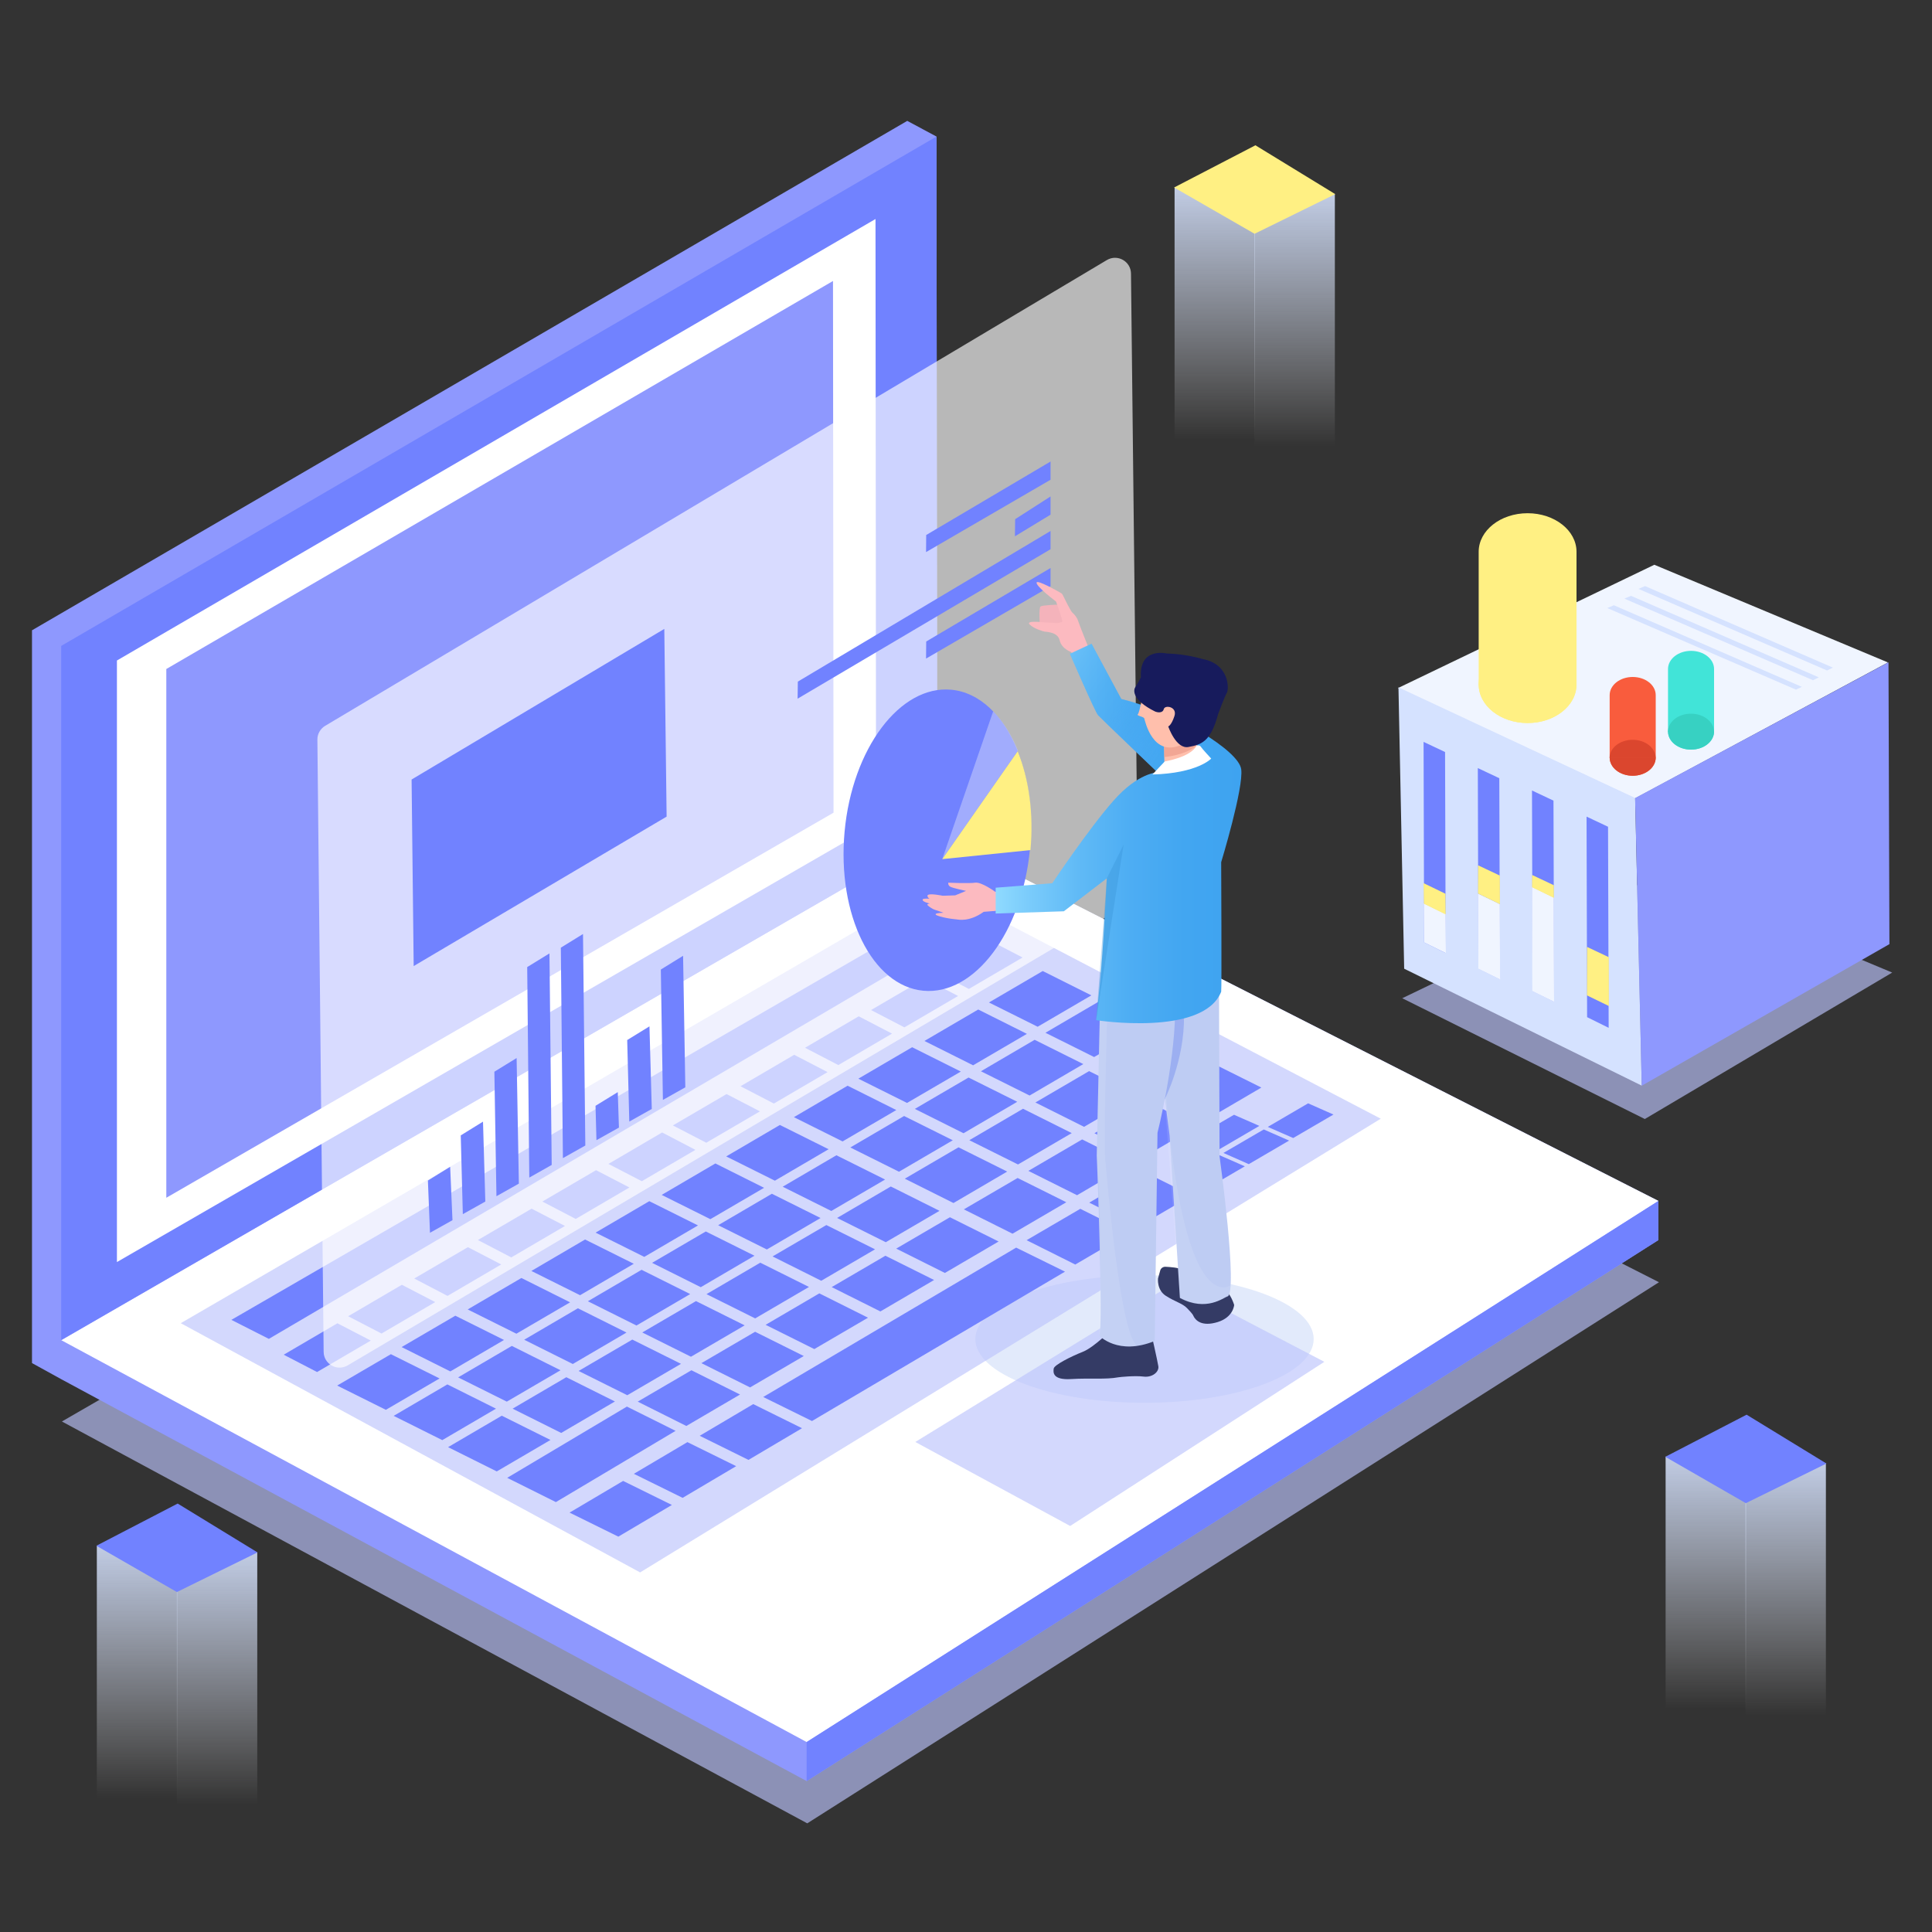 <svg id="图层_1" xmlns="http://www.w3.org/2000/svg" viewBox="0 0 2500 2500"><rect x="0" y="0" width="2500" height="2500" fill="#333333" stroke="none"/><style>.st0{opacity:.65;fill:#bbc3fc;enable-background:new}.st1{fill:#f0f5ff}.st3{fill:#7182ff}.st4{fill:#fff083}.st5{fill:#8e98fe}.st7{fill:#db462e}.st9{fill:#37d1c2}.st10{fill:#fff}.st13{fill:#fcbac0}.st15{fill:#343b65}.st16{fill:#beccf3}.st17{opacity:.1;fill:#fff;enable-background:new}.st21{fill:#ffbfac}</style><g id="图层_1_1_"><path class="st0" d="M2146.2 1132.1l-331.7 159.6 313.9 156.3 320.1-189.5z"/><path class="st1" d="M2053.3 1287.4l.1 29.2 28.1 13.9.1-29.3-28.3-13.8zm87.4-556.6l-331.6 159.5 306.4 143L2443 857.2z"/><path d="M2128.7 758.4l-8.6 3.6 244.1 105.6 7.6-3.7zm-18.2 12.6l-8.6 3.6L2346 880.2l7.6-3.7zm-22.1 12.2l-8.6 3.6L2324 892.4l7.6-3.6zm-278.8 106.2c.1 2.6 7.4 364.1 7.4 364.1l307.4 151.3-8.5-372.2-306.3-143.2z" fill="#d5e2ff"/><path class="st3" d="M1842.1 960l.7 259.5 27.9 13.8-.8-260.2-27.8-13.1z"/><path class="st1" d="M1842.4 1168.9c0 .2.4 50.6.4 50.6l28.2 13.9-.3-50.8-28.3-13.7z"/><path class="st4" d="M1842.1 1142.8c0 .2.4 26.6.4 26.6l28.2 13.9-.3-26.8-28.3-13.7z"/><path class="st3" d="M1912.3 993.9l.7 259.5 27.9 13.8-.8-260.2-27.8-13.1zm70.1 29l.7 259.5 27.9 13.8-.8-260.2-27.8-13.1zm70.6 33.8l.7 259.5 27.9 13.8-.8-260.2-27.8-13.1z"/><path class="st5" d="M2443.7 857l-327.9 175.7 8.6 372.2 320.5-183.2z"/><path class="st1" d="M1912.5 1156.2l.4 97.4 28.2 13.9-.3-97.6-28.3-13.7zm69.9-8.6l.4 134.9 28.2 13.9-.3-135.1-28.3-13.7z"/><path class="st4" d="M1912.6 1119.7l-.1 36.5 28.4 13.8-.1-37-28.2-13.3zm69.9 12.5c0 .2-.1 15.9-.1 15.9l28.4 13.8-.1-16.4-28.2-13.3zm71.1 93.1l-.1 62.7 28.4 13.8-.1-63.2-28.2-13.3zM2040 885.7c0 27.5-28.3 49.9-63.3 49.9-34.9 0-63.3-22.3-63.3-49.9V714c0-27.5 28.3-49.9 63.3-49.9 34.9 0 63.3 22.3 63.3 49.9v171.7z"/><path class="st4" d="M1913.4 885.7c0 27.5 28.3 49.9 63.3 49.9s63.3-22.3 63.3-49.9"/><path class="st4" d="M2039.8 886.6c0-27.5-28.3-49.9-63.3-49.9s-63.3 22.3-63.3 49.9"/><path d="M2142.5 980.3c0 13-13.3 23.5-29.8 23.5s-29.8-10.5-29.8-23.5v-80.8c0-13 13.3-23.5 29.8-23.5s29.8 10.5 29.8 23.5v80.8z" fill="#f95c3d"/><path class="st7" d="M2082.9 980.3c0 13 13.3 23.5 29.8 23.5s29.8-10.5 29.8-23.5"/><path class="st7" d="M2142.4 980.8c0-13-13.3-23.5-29.8-23.5s-29.8 10.5-29.8 23.5"/><path d="M2218 946.5c0 13-13.3 23.5-29.8 23.5s-29.8-10.5-29.8-23.5v-80.8c0-13 13.3-23.5 29.8-23.5s29.8 10.5 29.8 23.5v80.8z" fill="#41e4d8"/><path class="st9" d="M2158.4 946.5c0 13 13.3 23.5 29.8 23.5s29.8-10.5 29.8-23.5"/><path class="st9" d="M2217.9 947c0-13-13.3-23.5-29.8-23.5s-29.8 10.5-29.8 23.5"/></g><g id="图层_2_1_"><path class="st0" d="M80.1 1839.4L1213.4 1185l933.3 474.2-1102.1 700.2z"/><path class="st5" d="M2146 1604.6l-1102.2 700.1-964.5-520-37.9-20.9V815.6L1174 156.4l37.8 20.3.9 903.1L2146 1554z"/><path class="st10" d="M79.3 1734.2l1133.4-654.4L2146 1554l-1102.2 700.2z"/><ellipse cx="1481" cy="1732.7" rx="218.9" ry="82.5" fill="#e2eafb"/><path class="st3" d="M1212.7 1079.8L79.2 1734V835.8l1132.6-659.1z"/><path class="st10" d="M1133.6 1066.2l-982.3 566.9V854.7l981.6-571.3z"/><path class="st5" d="M1078.6 1051.6l-863.4 498.3V865.7l862.7-502.1z"/><path class="st0" d="M233.9 1712.2l975.2-566.4 577.6 301.8-958.4 587.1zm950.5 153.7l334.5-205.5 194.8 101.8-328.9 212.4z"/><path class="st3" d="M1256.8 1198.7l-908.9 533.8-48.5-24.6 916.7-530.3zm23.3 17.9l43.1 22.4-69.5 40.7-43.1-22.5zm-83.5 49.8l43.2 22.4-69.5 40.6-43.2-22.4zm-85.4 48.7l43.1 22.4-69.5 40.7-43.1-22.4zm-83.5 49.8l43.2 22.4-69.5 40.7-43.2-22.4zm-87.5 50.8l43.2 22.4-69.5 40.6-43.2-22.4zm-83.4 49.7l43.1 22.5-69.4 40.6-43.2-22.4zm-85.5 48.8l43.2 22.4-69.5 40.7-43.2-22.5zm-83.4 49.8l43.2 22.4-69.5 40.7-43.2-22.5zm-82.4 49.8l43.1 22.4-69.5 40.7-43.1-22.5zm-85.5 48.7l43.2 22.4-69.5 40.7-43.2-22.4zm-83.4 49.8l43.2 22.4-69.5 40.7-43.2-22.4zm912.7-455.8l62.9 31.5-69.5 40.6-63-31.4zm-83.5 49.8l63 31.5-69.6 40.7-63-31.5zm-85.5 48.8l63 31.5-69.6 40.6-63-31.4zm-83.5 49.8l63 31.5-69.5 40.6-63-31.4zm-87.6 50.8l63 31.4-69.5 40.7-63-31.4zm-83.5 49.8l63 31.5-69.5 40.6-63-31.4zm-85.5 48.8l63 31.4-69.5 40.7-63-31.4zm-83.1 49.6l63 31.4-69.5 40.7-63-31.4zm-82.4 49.8l63 31.5-69.5 40.6-63-31.4zm-85.5 48.8l63 31.4-69.5 40.7-63-31.5zm-83.4 49.8l63 31.4-69.5 40.6-63-31.4zm916.5-456.6l63 31.4-69.5 40.7-63-31.4zm-83.5 49.8l63 31.4-69.5 40.7-63-31.4zm-85.5 48.8l63 31.4-69.5 40.7-63-31.5zm-83.4 49.8l63 31.4-69.6 40.7-63-31.4zm-87.6 50.8l63 31.4-69.6 40.7-62.9-31.4zm-83.5 49.8l63 31.4-69.5 40.7-63-31.4zm-85.5 48.8l63 31.4-69.5 40.7-63-31.5zm-83.1 49.6l62.9 31.4-69.5 40.7-62.9-31.4zm-82.4 49.8l62.9 31.4-69.5 40.7-62.9-31.4zm-85.5 48.7l63 31.5-69.5 40.6-63-31.4zm-83.4 49.8l62.9 31.4-69.5 40.7-62.9-31.4zm913.9-455.2l63 31.4-69.6 40.7-63-31.5zm-83.5 49.8l63 31.4-69.5 40.7-63-31.5zm-85.5 48.7l63 31.5-69.5 40.6-63-31.4zm-83.5 49.9l63 31.4-69.5 40.7-63-31.5zm-87.6 50.7l63 31.5-69.5 40.6-63-31.4zm-83.4 49.9l63 31.4-69.6 40.7-63-31.5zm-85.5 48.7l63 31.4-69.6 40.7-63-31.4zm-83.2 49.7l63 31.4-69.5 40.6-63-31.4zm-82.4 49.8l63 31.4-69.5 40.6-63-31.4zm-85.4 48.7l62.9 31.4-69.5 40.7-62.9-31.4zm-83.5 49.8l63 31.4-69.5 40.7-63-31.4zm928.7-337.1l32.8 14.4-52.2 30.5-32.8-14.5zm57.3-33.3l32.8 14.4-52.2 30.5-32.8-14.5zm57.4-33.8l32.8 14.5-52.1 30.4-32.9-14.4zm-95.9 14.8l32.8 14.4-52.2 30.5-32.8-14.5zm-117.8 73l63 31.5-69.5 40.6-63-31.4zm-81.1 48.7l63 31.4-69.5 40.7-63-31.5zm-83 50.2l63.2 31.1-327.4 193.3-63.1-31.1zm-340.2 202.5l63.1 31.2-69.3 41-63.1-31.2zm-85.2 49.2l63.1 31.1-69.3 41-63.1-31.1zm-83.2 50.2l63.1 31.1-69.3 41-63.1-31.1zm762.9-540.4l63 31.4-69.5 40.7-63-31.5zm-83.4 49.8l63 31.4-69.6 40.7-63-31.4zm-85.5 48.7l62.9 31.5-69.5 40.7-63-31.5zm-83.5 49.9l63 31.4-69.6 40.7-63-31.5zm-87.6 50.8l63 31.4-69.5 40.7-63-31.5zm-83.5 49.8l63 31.4-69.5 40.7-63-31.5zm-85.5 48.7l63 31.5-69.5 40.6-63-31.4zm-83.1 49.7l63 31.4-69.5 40.6-63-31.4zm-82.4 49.8l62.9 31.4-69.5 40.7-62.9-31.5zm-83.5 47l63 31.4-154.9 92.2-63-31.4zm232.6 434.1v50.5L2146 1604.6V1554z"/><path d="M1462.2 1168.5L449.9 1766.8c-13.7 8.1-31-1.7-31.1-17.6l-8.1-792.1c-.1-7.3 3.8-14.2 10.1-17.9l1011.5-602.7c13.7-8.1 31 1.6 31.2 17.5l8.9 796.5c0 7.4-3.9 14.3-10.2 18z" opacity=".65" fill="#fff"/><path class="st3" d="M862.6 1056.7l-327.3 193.4-2.7-241.4 327-194.9zm496.8-346l-327.3 193.4.3-22.1 327-194.9zm0-44.7l-46.1 28 .3-22.2 45.8-29.4zm0-45.2l-161.1 93.6.2-22.1 160.9-95.1zm0 137.8l-161.1 93.6.2-22.1 160.9-95.1zm-773.9 820.3l-29.1 16.3-2.7-67.6 28.8-17.8zm42.5-24.1l-29.1 16.3-2.7-101.9 28.8-17.8zm43.4-23.2l-29 16.3-2.7-161.1 28.8-17.7zm42.5-24.2l-29 16.4-2.7-272.4 28.8-17.7zm43.5-25.1l-29 16.3-2.7-272.3 28.7-17.7zm43.5-23.2l-29.1 16.3-1.2-44.5 28.8-17.7zm42.5-24.1l-29.1 16.3-2.7-105.5 28.8-17.7zm43.4-28l-29 16.3-2.7-168.7 28.8-17.8zm446-308.6c-10 107.6-71.8 189.8-138 183.6s-111.8-98.3-101.9-205.9 71.8-189.8 138-183.6c36.8 3.4 67.3 33.4 85.3 77.9 14.5 35.4 21 80.2 16.6 128z"/><path class="st0" d="M1317.3 971.3c-8.3-20.4-19.2-37.7-32.1-50.9l-65.9 191.2 97.6-139.7"/><path class="st4" d="M1333.4 1100c4.4-47.8-2.1-92.5-16.5-128l-97.6 139.7 114.1-11.7z"/><path class="st13" d="M1301.6 1153.5l-13.8.5s-17.7-13-25.9-11.8-34.8 0-34.8 0-.8 3.1 2.4 5.1c3.3 2 20.6 5.5 20.6 5.5l-14.1 5.8-16.2.5s-17.8-3.8-19.6-.5c0 0-.7 2.2 2.5 4.3 0 0-8.1-.6-8.7.9-.6 1.5.7 3.1 9.3 5.6 0 0-3.5-.1-3.3 1.3.2 1.4 7.2 5.9 9.2 6.4 2 .5 11.6 4 11.6 4s-8.8.2-9.9 1.5c-1.1 1.2 2.2 2.6 9.7 4.4s15.2 2.5 17.2 2.7 16.3 3.7 35.1-9.8l24.2-1.9 4.5-24.5z"/><path d="M1368.4 782.5c-.6-.1-19.1.5-21.8 2.2-2.7 1.7-1.1 22.8-1.1 22.8s32 4.2 32.3 3.2c.3-1.1 4.3-10.5 3-12.3s-12.4-15.9-12.4-15.9z" fill="#f4b3bb"/><path class="st13" d="M1341.4 753.7c1.2-3.4 25.7 10.3 31.7 13.8.9.5 1.6 1.2 2 2.2 2.4 4.9 10.5 21.5 12.7 23.2 2.6 2 6.2 6.8 7.1 10.1.8 3.3 19 48.4 19 48.4l-17.9 11.5-9.9-19.2s-12.4-4-14.9-15.1-17.8-10.9-19.6-11.3-13.2-3.4-19.2-9.2 19.1-2.7 19.1-2.7l10.9.5 5.1.4s6.1-.8 7.1-1.8-8.1-26.1-8.1-26.1-26.8-20.2-25.1-24.7z"/><path class="st15" d="M1498.5 1654.2s-1.9 14.9 10.1 22.6c12 7.7 21.4 9.7 27.4 15.9 8.3 8.6 7.6 8.9 8.3 10.2 2.9 6 11.2 14.1 31.5 7.8s21.2-22.1 21.2-22.1-4.6-15.7-12.6-19.2c-8-3.4-50.6-22.9-55.7-26.6-3.5-2.5-14.2-3.3-20.7-3.6-3.1-.1-5.9 1.9-6.7 4.9l-2.8 10.1z"/><path class="st16" d="M1577.4 1281.3l.7 214.8s24.5 177.9 10.1 181.5c-5.1 1.3-26.6 20.2-61.4 1.9l-13.3-210-13.3-102.2s-5.7-41.1-5.7-43 7.6-38.6 8.9-41.8c1.2-3.1 74-1.2 74-1.2z"/><path class="st17" d="M1507.5 1395.4s13.6 277.3 79.2 270.5l5.8-2.9s-1.8 13.2-2.4 13.8-33.5 21.5-63.3 2.7L1507 1423l.5-27.6z"/><path d="M1532.1 1314.4c0-1.5-23 5.1-23 5.1l-2.2 103.4c0 .1 26-50.3 25.2-108.5z" fill="#9caff1"/><path class="st15" d="M1439.3 1719.4s-23.1 23.9-38.3 29.9c-15.2 6-36.8 16.9-37.5 21.6s-1.8 15.1 22.6 13.6 44.4.8 61.2-2.3c2.3-.4 21.4-2.3 32.6-.9 11.2 1.4 20.1-6.1 19-13.3s-9.4-43.6-9.4-43.6l-50.2-5z"/><path class="st16" d="M1423.1 1315.2l-3.9 180.1s8.7 222.7 3.2 233c0 0 24.4 26.3 71.8 6.9l3.6-269.4s21.5-85.1 22.8-154.7l-97.5 4.1z"/><path class="st17" d="M1432.8 1309.3s-5.1 164.8-2.5 192.7 19.8 230.8 41.8 239.3c0 0-28.7 6.6-49.8-13.1 0 0 5.5-131.7-3.2-233l4.3-188 9.4 2.1z"/><linearGradient id="SVGID_1_" gradientUnits="userSpaceOnUse" x1="1288.403" y1="1419.343" x2="1606.378" y2="1419.343" gradientTransform="matrix(1 0 0 -1 0 2497.89)"><stop offset=".001" stop-color="#8fdaff"/><stop offset=".13" stop-color="#7bccfb"/><stop offset=".338" stop-color="#60baf6"/><stop offset=".55" stop-color="#4dadf3"/><stop offset=".768" stop-color="#42a6f1"/><stop offset="1" stop-color="#3ea3f0"/></linearGradient><path d="M1497.8 999.5s-24.7 0-56.8 36.4c-32.2 36.4-79.4 107-79.4 107l-73.2 5.8v33.4l88.2-2.9 55.6-42.6s-4.6 94.1-9.2 138.8l-4.6 44.7s138.4 21.7 161.8-36.8c.8-2.1 0-167.6 0-167.6s29.3-96.2 25.9-120.4-83.2-72.7-155.1-90.7l-38.5-71.5-28 13s32.6 75.2 36.4 79.4c3.8 4.2 76.9 74 76.9 74z" fill="url(#SVGID_1_)"/><linearGradient id="SVGID_2_" gradientUnits="userSpaceOnUse" x1="1339.441" y1="1657.644" x2="1514.866" y2="1542.562" gradientTransform="matrix(1 0 0 -1 0 2497.89)"><stop offset=".001" stop-color="#8fdaff"/><stop offset=".074" stop-color="#83d2fd"/><stop offset=".298" stop-color="#62bbf7"/><stop offset=".485" stop-color="#4eaef3"/><stop offset=".611" stop-color="#47a9f2"/><stop offset=".744" stop-color="#42a5f1" stop-opacity=".897"/><stop offset="1" stop-color="#3ea3f0" stop-opacity=".7"/></linearGradient><path d="M1594.1 977.2c-32.1-28.5-71.4-54.8-143.3-72.8l-38.5-71.5-28 13s32.6 75.2 36.4 79.4 76.9 74 76.9 74" opacity=".49" fill="url(#SVGID_2_)"/><path class="st21" d="M1506.2 960.7l.6 29.8s-5.4 10.8 16.6 7.3c16.4-2.7 38.4-24.9 25.8-28.4l-2.5-24.5-40.5 15.8z"/><path d="M1506.2 962.9l.3 16.8s29.3-2.6 42-15.4l-1.6-12-40.7 10.6z" opacity=".77" fill="#efa08e"/><path class="st21" d="M1478.9 898.3s-4.3 23.7-6.5 25.9c-2.2 2.2 7.4 2.8 8.3 5.5s10.8 51.1 48.4 33.9 13.6-60.7 13.6-60.7-17.2-15.7-20.9-16.3c-3.8-.6-42.9 11.7-42.9 11.7z"/><path d="M1556.2 852.8s-21.8-6.7-46.4-7.2c0 0-35.9-8.7-33.5 30.9 0 0-3.7 7.5-7.1 12.5s-2.8 17.6 25.1 31.5c2.6 1.3 10.1 3 11.6-2.9s17.8-3.1 13.8 9c-4 12.2-8 13.4-8 13.4s10.1 29.7 26.2 26.6 28.7-6.1 38.3-42.5c0 0 8.4-22.6 11.3-27.6 3-5.1 3.3-37.3-31.3-43.7z" fill="#171b5c"/><path class="st10" d="M1548.5 964.8s3.7-1.2 5.3 1.4 13.5 15.4 13.5 15.4-17.4 19-76.1 20.6l16-16.9c0-.1 33.1-5.1 41.3-20.5z"/><path opacity=".32" fill="#348dd3" d="M1432.2 1136.6l21.8-43.8-35.6 227.3z"/><linearGradient id="SVGID_3_" gradientUnits="userSpaceOnUse" x1="177.258" y1="171.323" x2="177.258" y2="656.813" gradientTransform="matrix(1 0 0 -1 0 2497.89)"><stop offset="0" stop-color="#fff" stop-opacity="0"/><stop offset=".074" stop-color="#f7f9ff" stop-opacity=".096"/><stop offset=".298" stop-color="#e4ecff" stop-opacity=".385"/><stop offset=".529" stop-color="#d9e5ff" stop-opacity=".683"/><stop offset=".774" stop-color="#d5e2ff"/></linearGradient><path fill="url(#SVGID_3_)" d="M125.3 2382.8v-382.5h104v386.6z"/><linearGradient id="SVGID_4_" gradientUnits="userSpaceOnUse" x1="280.928" y1="162.772" x2="280.928" y2="648.262" gradientTransform="matrix(1 0 0 -1 0 2497.89)"><stop offset="0" stop-color="#fff" stop-opacity="0"/><stop offset=".074" stop-color="#f7f9ff" stop-opacity=".096"/><stop offset=".298" stop-color="#e4ecff" stop-opacity=".385"/><stop offset=".529" stop-color="#d9e5ff" stop-opacity=".683"/><stop offset=".774" stop-color="#d5e2ff"/></linearGradient><path fill="url(#SVGID_4_)" d="M228.9 2391.3v-382.5h104v386.7z"/><linearGradient id="SVGID_5_" gradientUnits="userSpaceOnUse" x1="1571.878" y1="1929.177" x2="1571.878" y2="2414.667" gradientTransform="matrix(1 0 0 -1 0 2497.89)"><stop offset="0" stop-color="#fff" stop-opacity="0"/><stop offset=".074" stop-color="#f7f9ff" stop-opacity=".096"/><stop offset=".298" stop-color="#e4ecff" stop-opacity=".385"/><stop offset=".529" stop-color="#d9e5ff" stop-opacity=".683"/><stop offset=".774" stop-color="#d5e2ff"/></linearGradient><path fill="url(#SVGID_5_)" d="M1519.9 624.9V242.4h104v386.7z"/><linearGradient id="SVGID_6_" gradientUnits="userSpaceOnUse" x1="1675.253" y1="1920.493" x2="1675.253" y2="2405.983" gradientTransform="matrix(1 0 0 -1 0 2497.89)"><stop offset="0" stop-color="#fff" stop-opacity="0"/><stop offset=".074" stop-color="#f7f9ff" stop-opacity=".096"/><stop offset=".298" stop-color="#e4ecff" stop-opacity=".385"/><stop offset=".529" stop-color="#d9e5ff" stop-opacity=".683"/><stop offset=".774" stop-color="#d5e2ff"/></linearGradient><path fill="url(#SVGID_6_)" d="M1623.3 633.6V251.1h104v386.7z"/><linearGradient id="SVGID_7_" gradientUnits="userSpaceOnUse" x1="2207.318" y1="286.684" x2="2207.318" y2="772.174" gradientTransform="matrix(1 0 0 -1 0 2497.89)"><stop offset="0" stop-color="#fff" stop-opacity="0"/><stop offset=".074" stop-color="#f7f9ff" stop-opacity=".096"/><stop offset=".298" stop-color="#e4ecff" stop-opacity=".385"/><stop offset=".529" stop-color="#d9e5ff" stop-opacity=".683"/><stop offset=".774" stop-color="#d5e2ff"/></linearGradient><path fill="url(#SVGID_7_)" d="M2155.3 2267.4v-382.5h104v386.7z"/><linearGradient id="SVGID_8_" gradientUnits="userSpaceOnUse" x1="2310.698" y1="278" x2="2310.698" y2="763.489" gradientTransform="matrix(1 0 0 -1 0 2497.89)"><stop offset="0" stop-color="#fff" stop-opacity="0"/><stop offset=".074" stop-color="#f7f9ff" stop-opacity=".096"/><stop offset=".298" stop-color="#e4ecff" stop-opacity=".385"/><stop offset=".529" stop-color="#d9e5ff" stop-opacity=".683"/><stop offset=".774" stop-color="#d5e2ff"/></linearGradient><path fill="url(#SVGID_8_)" d="M2258.7 2276.1v-382.5h104v386.6z"/><path class="st4" d="M1624.5 188l-105.2 54.6 104.1 59.9 104.4-51.3z"/><path class="st3" d="M229.9 1945.6l-105.2 54.6 104.2 59.9 104.3-51.3zm2030.2-115l-105.2 54.5 104.2 60 104.3-51.3z"/></g></svg>